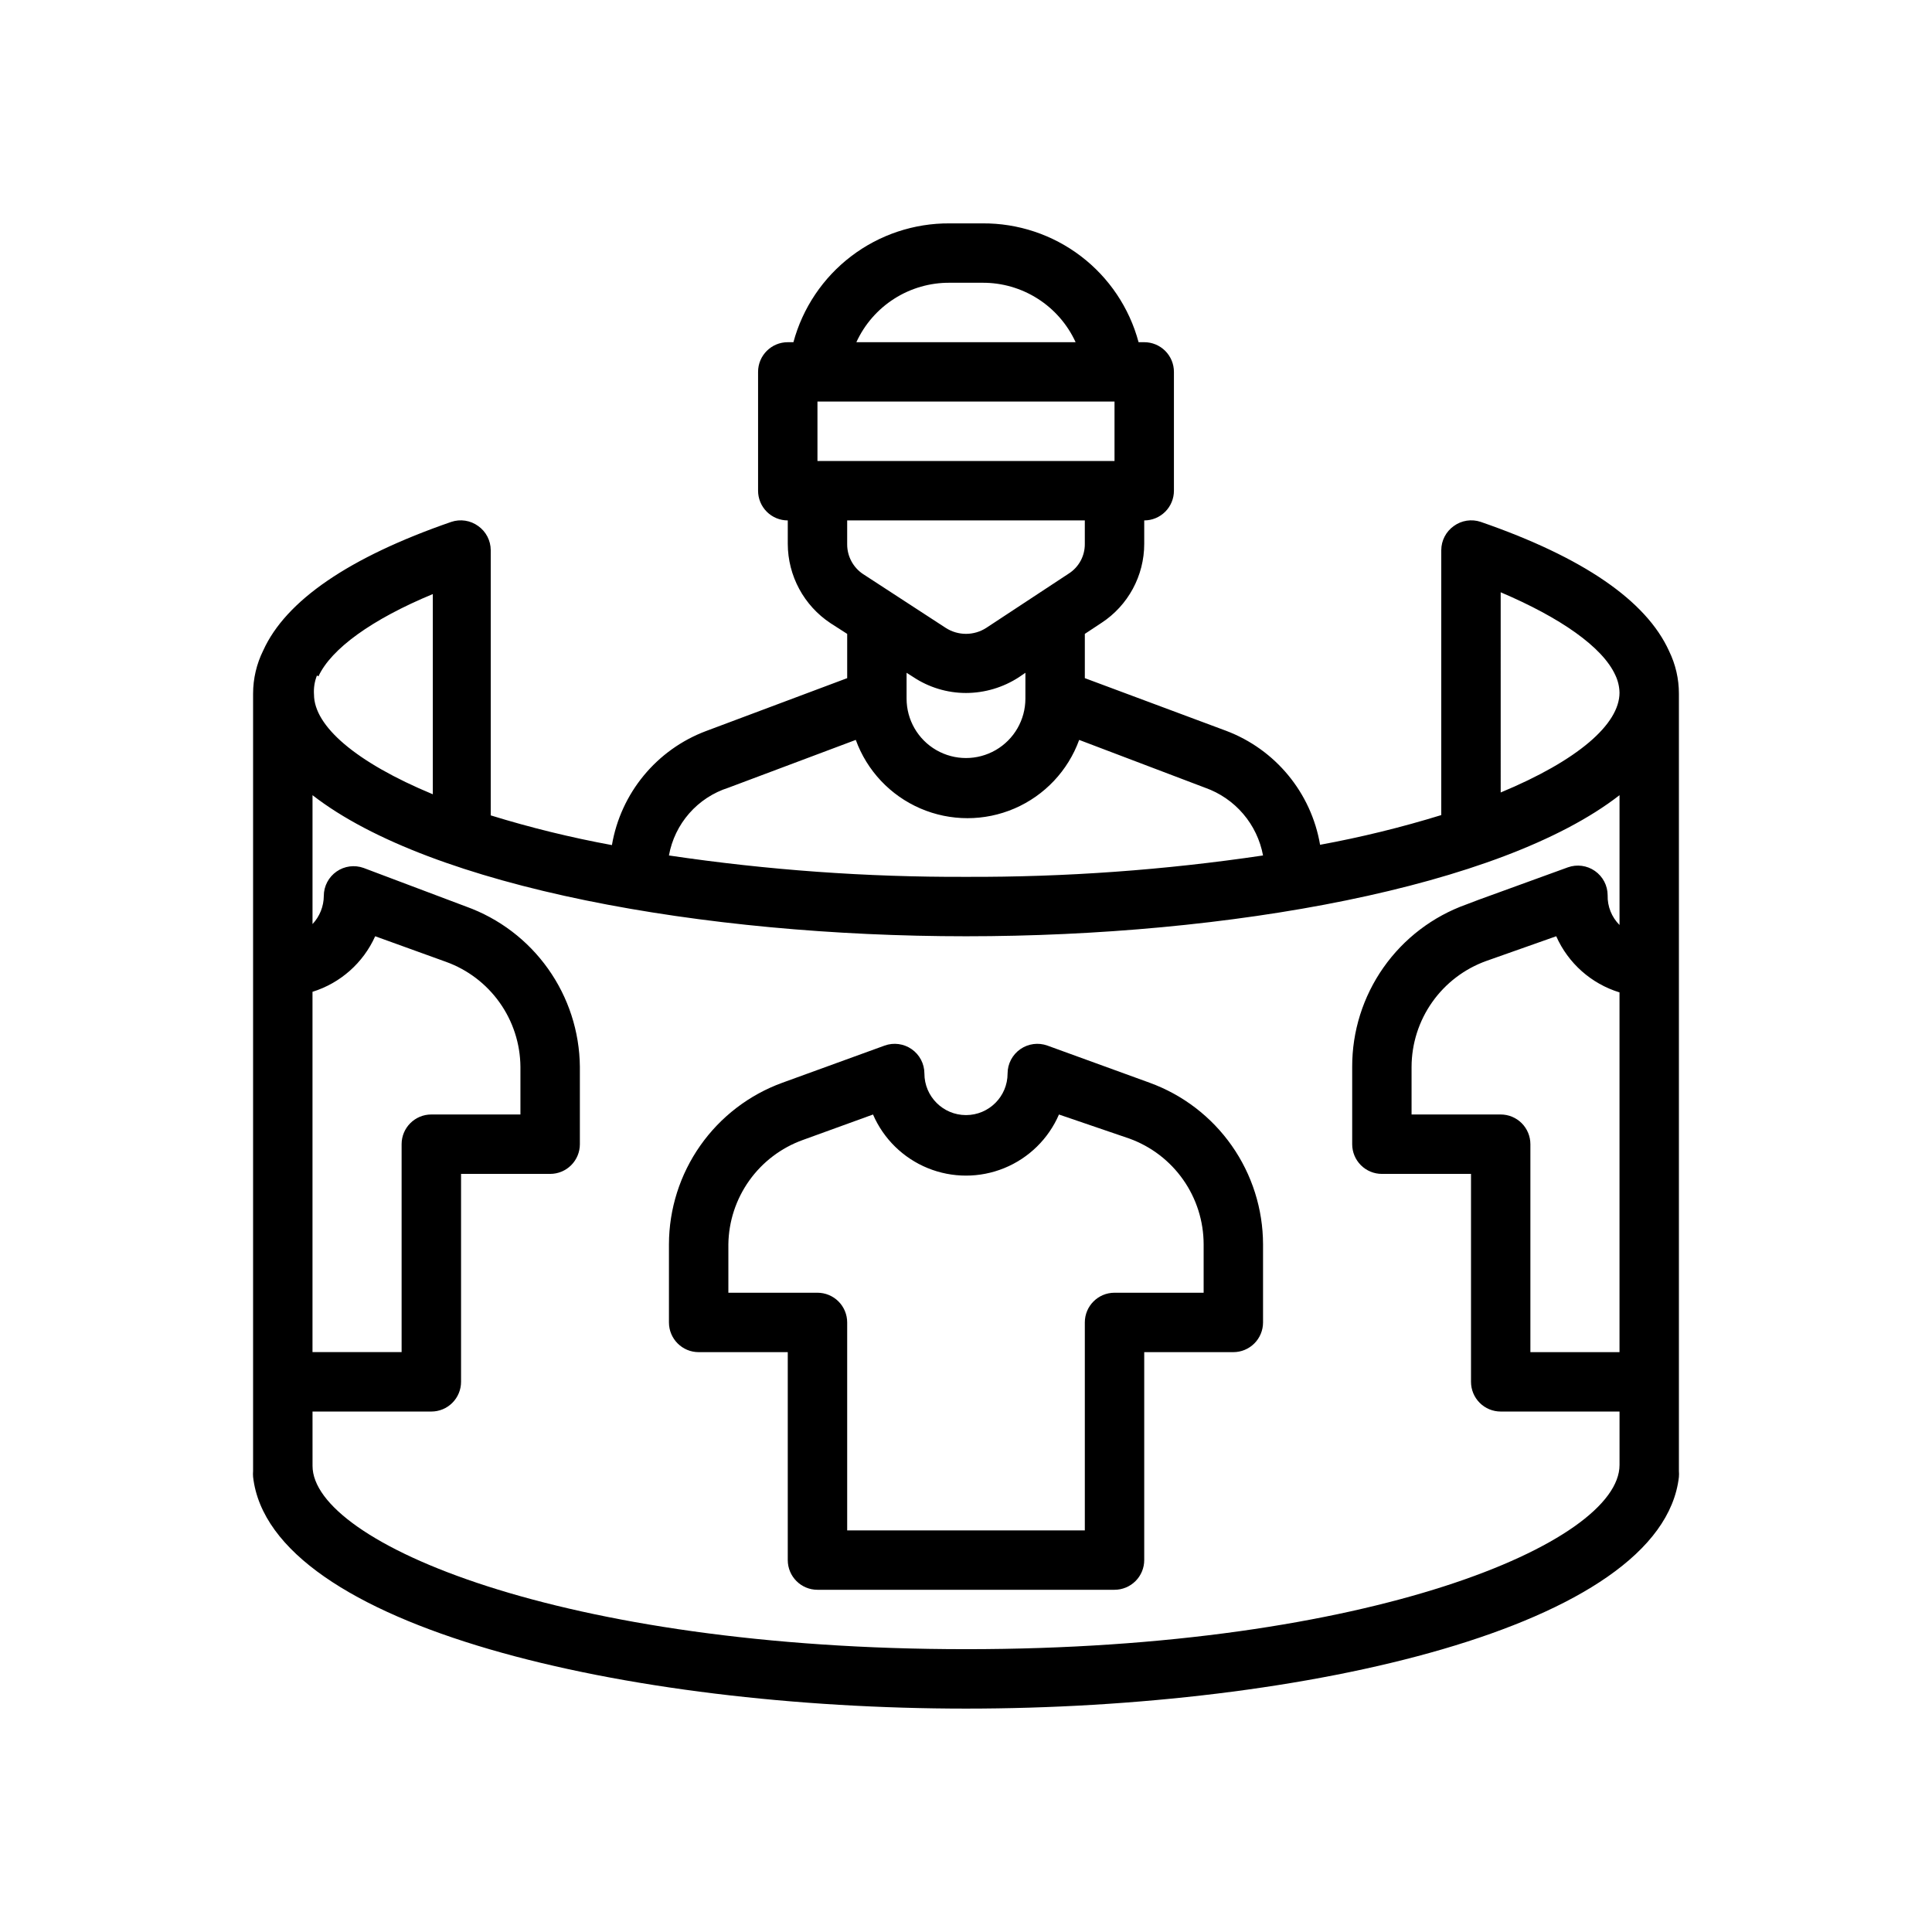<?xml version="1.0" encoding="UTF-8"?>
<!-- Uploaded to: ICON Repo, www.iconrepo.com, Generator: ICON Repo Mixer Tools -->
<svg fill="#000000" width="800px" height="800px" version="1.1" viewBox="144 144 512 512" xmlns="http://www.w3.org/2000/svg">
 <g>
  <path d="m439.36 565.31h-78.723c-4.348 0-7.871-3.527-7.871-7.875v-55.102h-23.617c-4.348 0-7.871-3.527-7.871-7.875v-20.703c0.02-9.359 2.914-18.484 8.293-26.145 5.379-7.66 12.98-13.484 21.777-16.676l27.078-9.84 0.004-0.004c2.398-0.863 5.07-0.512 7.164 0.945 2.117 1.469 3.379 3.879 3.383 6.457 0 6.086 4.934 11.02 11.023 11.02 6.086 0 11.02-4.934 11.02-11.02 0.004-2.578 1.27-4.988 3.387-6.457 2.094-1.457 4.762-1.809 7.16-0.945l27.078 9.84 0.004 0.004c8.797 3.191 16.398 9.016 21.777 16.676 5.379 7.66 8.273 16.785 8.293 26.145v20.703c0 2.09-0.828 4.094-2.305 5.566-1.477 1.477-3.481 2.309-5.566 2.309h-23.617v55.105-0.004c0 2.09-0.828 4.09-2.305 5.566-1.477 1.477-3.481 2.309-5.566 2.309zm-70.848-15.742h62.977v-55.109c0-4.348 3.523-7.871 7.871-7.871h23.617v-12.832c-0.008-6.125-1.898-12.102-5.422-17.117-3.519-5.012-8.5-8.82-14.262-10.906l-18.656-6.375c-2.785 6.445-7.988 11.543-14.492 14.199-6.504 2.656-13.789 2.656-20.293 0-6.5-2.656-11.703-7.754-14.492-14.199l-18.656 6.769c-5.699 2.062-10.633 5.809-14.148 10.746-3.516 4.938-5.445 10.824-5.531 16.883v12.832h23.617-0.004c2.09 0 4.09 0.832 5.566 2.305 1.477 1.477 2.309 3.481 2.309 5.566z"/>
  <path d="m586.33 316.55c-6.062-13.383-22.828-24.875-49.91-34.242h0.004c-2.426-0.82-5.098-0.41-7.164 1.102-2.066 1.469-3.297 3.844-3.309 6.375v70.219c-10.539 3.25-21.266 5.879-32.117 7.871-2.352-13.793-11.852-25.305-24.953-30.227l-37.391-13.934v-11.73l4.41-2.914-0.004 0.004c7.07-4.621 11.332-12.496 11.336-20.941v-6.219c2.09 0 4.09-0.828 5.566-2.305 1.477-1.477 2.305-3.481 2.305-5.566v-31.488c0-2.09-0.828-4.09-2.305-5.566-1.477-1.477-3.477-2.305-5.566-2.305h-1.496c-2.441-9.094-7.828-17.121-15.324-22.82-7.492-5.695-16.668-8.746-26.082-8.668h-8.66c-9.41-0.066-18.578 2.988-26.07 8.688-7.488 5.695-12.883 13.715-15.336 22.801h-1.496c-4.348 0-7.871 3.523-7.871 7.871v31.488c0 2.086 0.828 4.09 2.305 5.566 1.477 1.477 3.481 2.305 5.566 2.305v6.219c0.023 8.461 4.277 16.352 11.336 21.02l4.41 2.832v11.73l-37.391 14.012h-0.004c-13.098 4.922-22.602 16.434-24.953 30.23-10.852-1.996-21.574-4.621-32.117-7.875v-70.297c-0.012-2.531-1.242-4.906-3.309-6.375-2.066-1.512-4.738-1.922-7.16-1.102-27.078 9.367-43.848 20.859-49.828 34.086h-0.004c-1.754 3.547-2.672 7.453-2.676 11.414v206.01c-0.043 0.523-0.043 1.051 0 1.574 4.566 39.91 99.504 61.402 188.93 61.402s184.36-21.492 188.93-61.402h-0.004c0.043-0.523 0.043-1.051 0-1.574v-206.01c0.004-3.902-0.887-7.75-2.598-11.258zm-44.633 122.8h-23.617v-12.598c0.012-6.156 1.926-12.156 5.477-17.188 3.551-5.027 8.566-8.84 14.363-10.914l18.496-6.535c3.172 7.156 9.289 12.586 16.77 14.879v95.332h-23.617v-55.105c0-2.086-0.828-4.09-2.305-5.566-1.477-1.477-3.481-2.305-5.566-2.305zm0-138.39c15.742 6.691 27 14.484 30.387 21.965v-0.004c0.691 1.453 1.066 3.039 1.102 4.644 0 8.344-11.02 17.949-31.488 26.449zm-110.21-12.832c0.035 3.184-1.57 6.16-4.254 7.871l-21.883 14.406c-3.262 2.094-7.445 2.094-10.707 0l-21.883-14.25v0.004c-2.648-1.746-4.246-4.703-4.25-7.875v-6.375h62.977zm-15.742 34.164-0.004 6.848c0 5.625-3 10.824-7.871 13.637s-10.875 2.812-15.746 0-7.871-8.012-7.871-13.637v-6.848l1.73 1.102c4.152 2.769 9.027 4.25 14.016 4.254 4.973-0.012 9.84-1.461 14.012-4.172zm-20.078-103.36h8.66c5.199-0.035 10.297 1.434 14.68 4.227 4.387 2.793 7.871 6.793 10.039 11.52h-58.098c2.168-4.727 5.652-8.727 10.039-11.52 4.383-2.793 9.48-4.262 14.68-4.227zm-35.031 47.234v-15.746h78.723v15.742zm-23.613 86.59 33.77-12.676v0.004c2.961 8.152 9.152 14.727 17.117 18.164s16.996 3.438 24.961 0 14.16-10.012 17.121-18.164l33.375 12.672c3.91 1.383 7.387 3.766 10.082 6.918 2.695 3.152 4.512 6.957 5.269 11.031-26.059 3.871-52.375 5.766-78.719 5.668-26.348 0.098-52.664-1.797-78.723-5.668 0.746-4.141 2.606-8 5.379-11.16 2.773-3.164 6.359-5.512 10.367-6.789zm-108.63-29.52c3.387-7.32 14.168-15.113 30.309-21.805v53.059c-20.469-8.5-31.488-18.105-31.488-26.449l-0.004-0.004c-0.113-1.715 0.152-3.438 0.789-5.035zm-1.578 83.602c7.391-2.301 13.441-7.66 16.613-14.723l18.734 6.769c5.738 2.059 10.707 5.828 14.238 10.797 3.535 4.965 5.461 10.898 5.519 16.992v12.676h-23.617c-4.348 0-7.871 3.523-7.871 7.871v55.105h-23.617zm173.19 174.21c-107.3 0-173.18-28.262-173.18-48.57l-0.004-14.406h31.488c2.09 0 4.09-0.828 5.566-2.305 1.477-1.477 2.309-3.481 2.309-5.566v-55.105h23.617-0.004c2.09 0 4.09-0.828 5.566-2.305 1.477-1.477 2.309-3.477 2.309-5.566v-20.547c-0.094-9.305-3.035-18.355-8.426-25.941-5.387-7.586-12.969-13.34-21.727-16.488l-27.156-10.234c-2.402-0.863-5.07-0.512-7.164 0.945-2.117 1.469-3.383 3.879-3.387 6.457-0.016 2.781-1.086 5.449-2.992 7.477v-34.164c31.488 24.48 103.83 37.391 173.19 37.391 69.352 0 141.7-12.91 173.18-37.391v34.402c-2.09-2.082-3.227-4.93-3.148-7.875-0.004-2.574-1.27-4.984-3.387-6.453-2.094-1.457-4.762-1.809-7.164-0.945l-23.617 8.582-3.305 1.258c-8.871 3.172-16.539 9.016-21.953 16.73-5.414 7.711-8.305 16.91-8.273 26.328v20.469c0 2.09 0.828 4.09 2.305 5.566s3.477 2.305 5.566 2.305h23.617v55.105c0 2.086 0.828 4.09 2.305 5.566 1.477 1.477 3.477 2.305 5.566 2.305h31.488v14.168c0 20.547-65.891 48.809-173.18 48.809z"/>
 </g>
</svg>